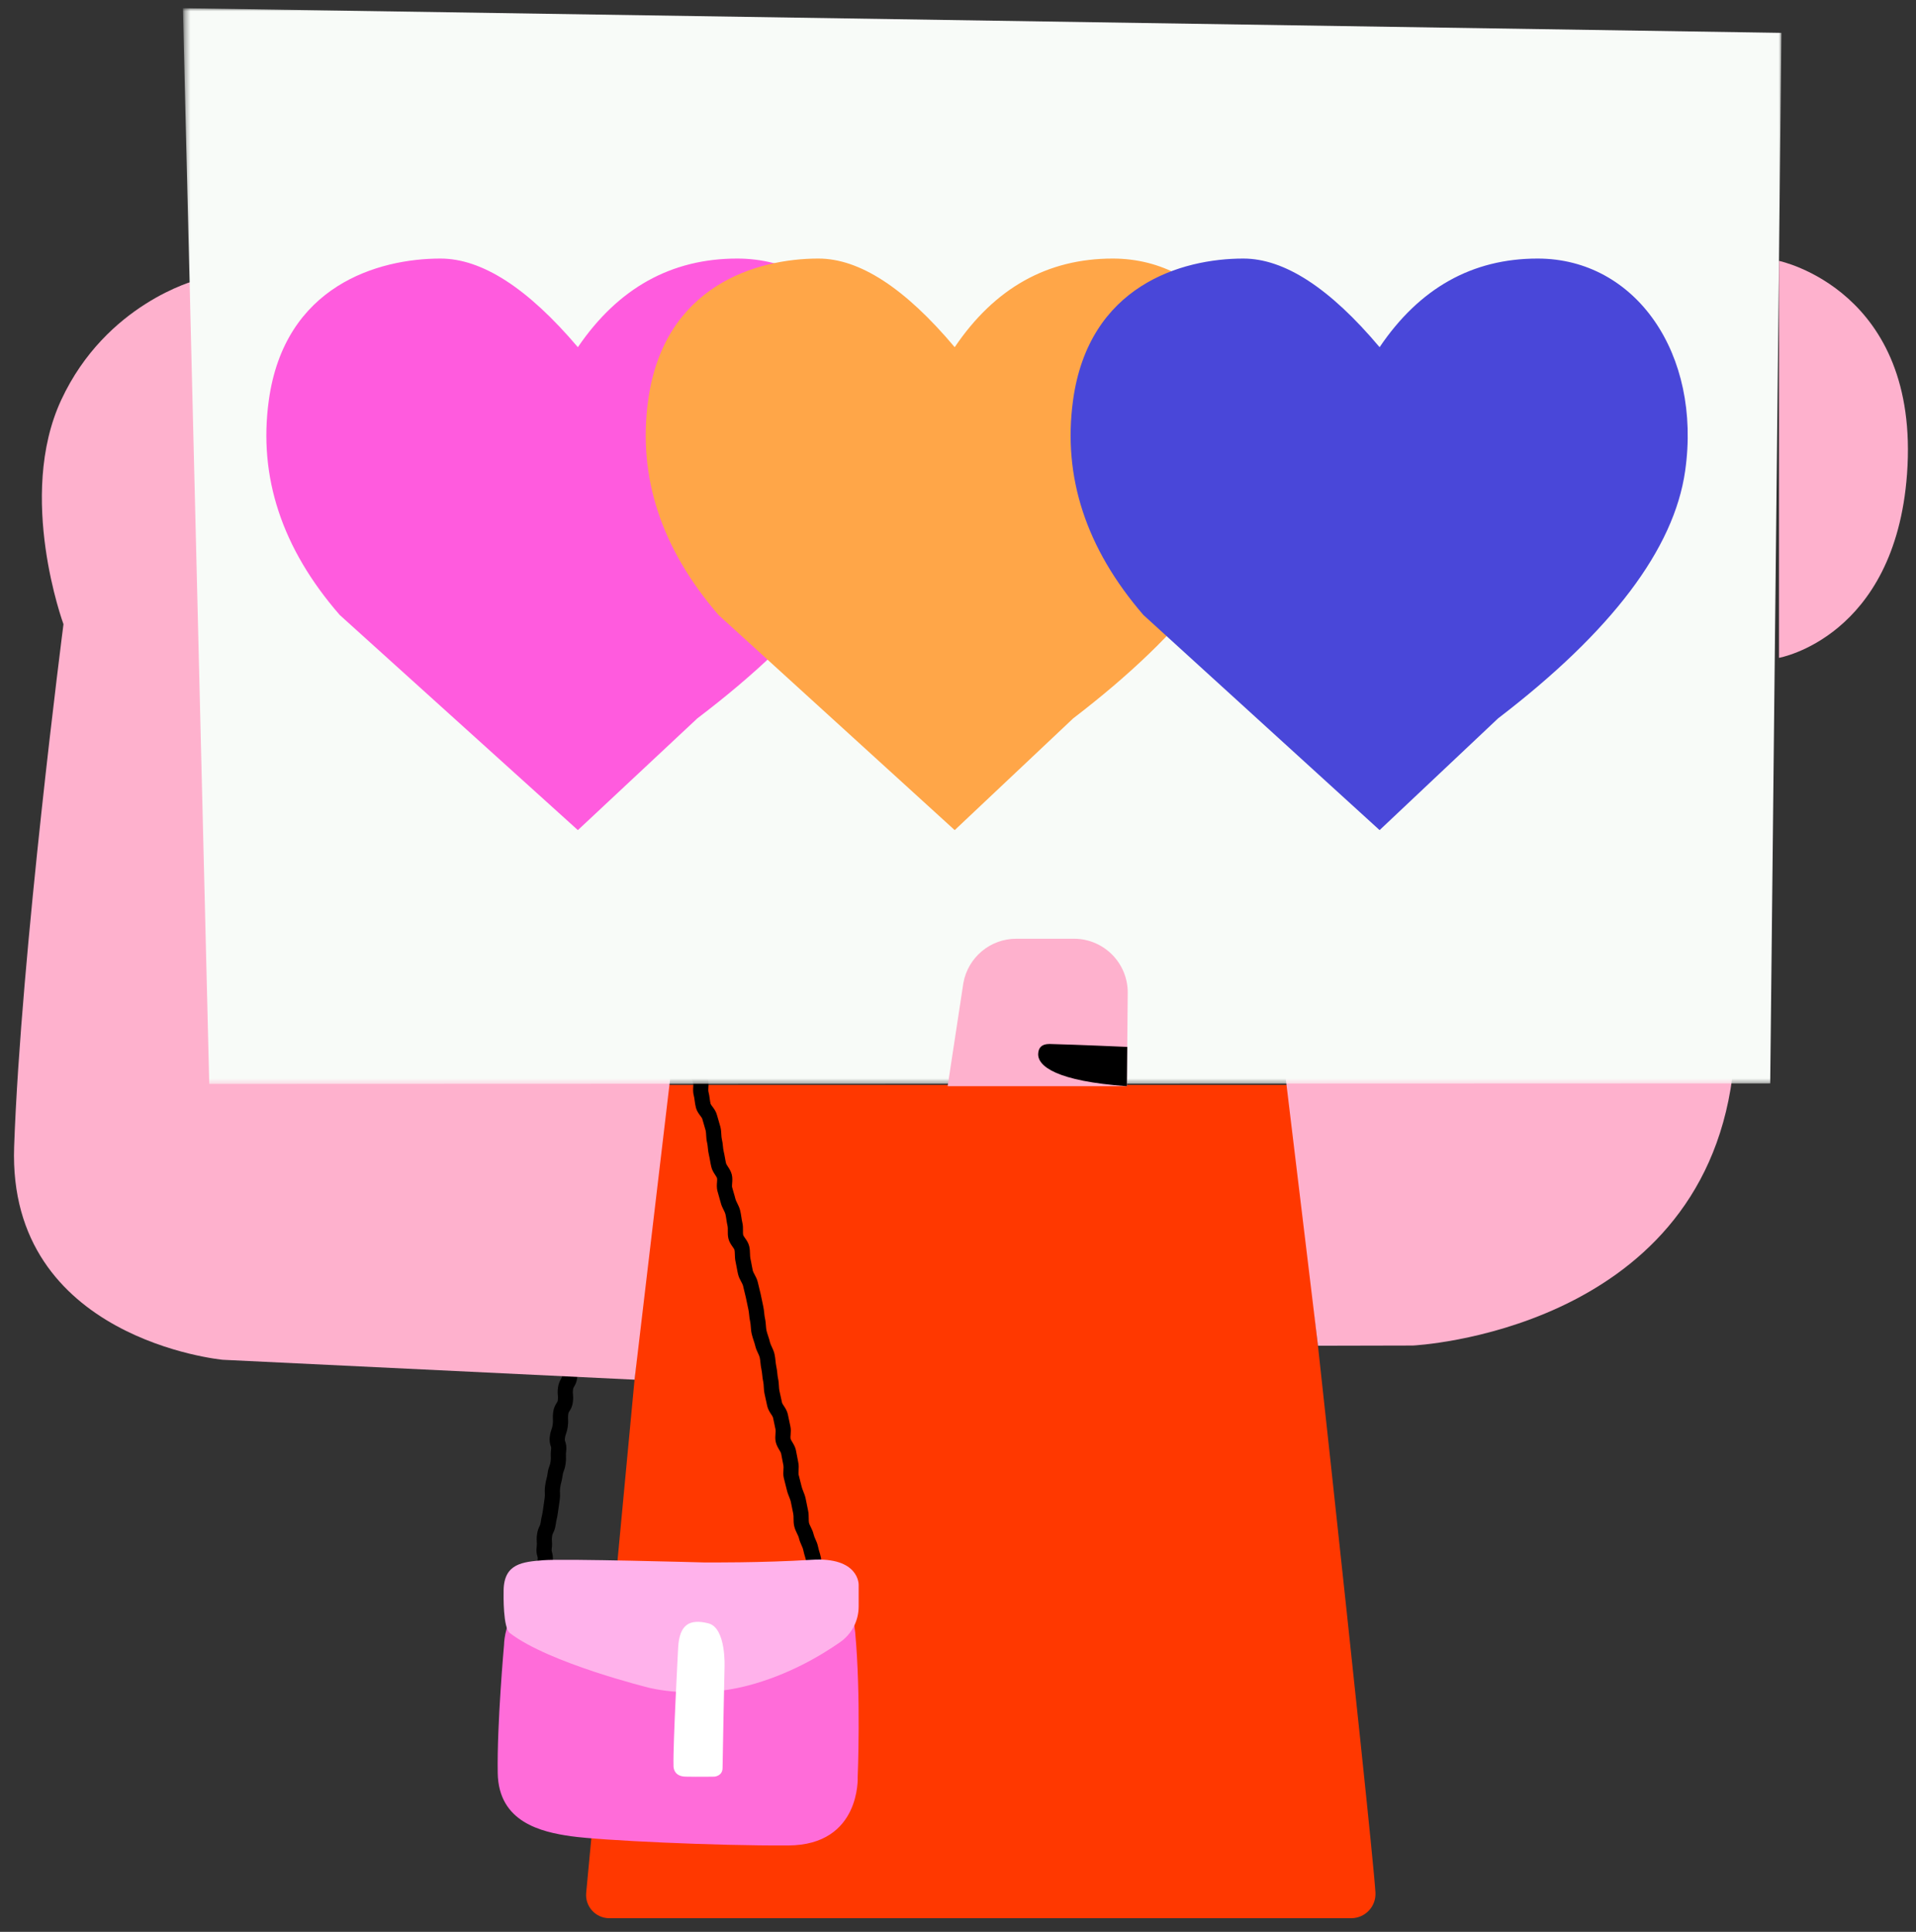 <svg viewBox="116.342 87.88 378.788 381.94" xmlns="http://www.w3.org/2000/svg" xmlns:xlink="http://www.w3.org/1999/xlink" xmlns:blush="http://design.blush" overflow="visible" width="378.788px" height="381.94px"><rect x="116.342" y="87.88" width="378.788" height="381.94" fill="#333333" stroke="none"/><defs><polygon id="pride-month-upper-bodylove-path-1" points="0.334 0.905 316.026 0.905 316.026 213.589 0.334 213.589"/></defs><g id="Pride Month Upper Body/Love" stroke="none" stroke-width="1" fill="none" fill-rule="evenodd"><g id="Group-691" transform="translate(118.5, 88.5)"><g id="Group-591" transform="translate(0, 0.095)"><path d="M128.783,213.782 L113.73,373.509 C113.476,376.201 115.595,378.529 118.3,378.529 L264.963,378.529 C267.734,378.529 269.932,376.199 269.763,373.432 C269.078,362.261 252.78,213.782 252.78,213.782 L128.783,213.782 Z" id="Fill-552" fill="#FF3800"/><path d="M349.548,50.865 C349.548,50.865 377.516,56.629 374.856,92.987 C372.49,125.316 349.548,129.344 349.548,129.344 L349.548,50.865 Z" id="Fill-554" fill="#FEB1CD" blush:color="Skin-500"/><path d="M277.151,265.307 C277.151,265.307 333.64,262.654 340.317,212.28 L269.772,209.495 L251.867,211.167 L258.407,265.349 L277.151,265.307 Z" id="Fill-556" fill="#FEB1CD" blush:color="Skin-500"/><path d="M158.677,309.076 C157.989,309.076 157.369,308.599 157.214,307.901 C157.106,307.417 157.047,307.228 156.985,307.028 C156.895,306.745 156.798,306.442 156.601,305.558 C156.565,305.398 156.451,305.142 156.331,304.872 C156.139,304.438 155.9,303.898 155.757,303.264 C155.719,303.094 155.585,302.821 155.455,302.557 C155.246,302.133 154.986,301.603 154.846,300.981 C154.731,300.464 154.728,299.957 154.726,299.511 C154.724,299.148 154.722,298.805 154.66,298.532 C154.575,298.151 154.499,297.759 154.422,297.358 C154.346,296.965 154.269,296.561 154.176,296.152 C154.118,295.894 153.996,295.588 153.867,295.263 C153.7,294.846 153.512,294.373 153.392,293.842 C153.312,293.483 153.215,293.123 153.117,292.757 C153.007,292.341 152.895,291.918 152.797,291.485 C152.664,290.898 152.698,290.346 152.727,289.858 C152.746,289.527 152.765,289.215 152.72,289.014 C152.628,288.609 152.555,288.197 152.482,287.78 C152.414,287.399 152.347,287.014 152.26,286.63 C152.226,286.477 152.061,286.202 151.916,285.96 C151.665,285.539 151.353,285.015 151.207,284.379 C151.07,283.769 151.114,283.204 151.153,282.705 C151.177,282.396 151.202,282.077 151.161,281.896 C151.071,281.497 150.988,281.091 150.905,280.682 C150.825,280.296 150.747,279.907 150.658,279.518 C150.631,279.396 150.444,279.113 150.307,278.906 C150.027,278.48 149.678,277.951 149.526,277.286 C149.434,276.887 149.349,276.486 149.262,276.083 C149.179,275.693 149.095,275.302 149.005,274.91 C148.888,274.397 148.86,273.896 148.835,273.454 C148.815,273.096 148.796,272.756 148.733,272.48 C148.622,272.001 148.575,271.544 148.53,271.102 C148.49,270.729 148.454,270.377 148.383,270.067 C148.273,269.587 148.226,269.131 148.18,268.69 C148.141,268.317 148.104,267.964 148.032,267.655 C147.978,267.417 147.84,267.123 147.696,266.811 C147.499,266.391 147.277,265.916 147.15,265.365 C147.07,265.017 146.954,264.676 146.841,264.333 C146.698,263.901 146.558,263.47 146.456,263.028 C146.339,262.522 146.302,262.028 146.269,261.592 C146.241,261.229 146.215,260.887 146.15,260.602 C146.037,260.116 145.989,259.657 145.944,259.213 C145.905,258.842 145.868,258.491 145.798,258.186 C145.702,257.778 145.62,257.365 145.537,256.953 C145.461,256.571 145.385,256.188 145.297,255.809 C145.205,255.416 145.109,255.022 145.012,254.629 C144.916,254.236 144.821,253.845 144.729,253.453 C144.681,253.252 144.533,252.978 144.377,252.689 C144.147,252.263 143.886,251.779 143.748,251.194 C143.649,250.772 143.573,250.347 143.496,249.922 C143.43,249.549 143.364,249.177 143.278,248.81 C143.15,248.266 143.134,247.746 143.119,247.286 C143.11,246.941 143.1,246.615 143.042,246.372 C143.015,246.259 142.812,245.971 142.677,245.78 C142.38,245.358 142.01,244.834 141.85,244.162 C141.713,243.585 141.72,243.041 141.727,242.56 C141.732,242.23 141.736,241.918 141.686,241.71 C141.581,241.272 141.512,240.829 141.446,240.387 C141.391,240.027 141.338,239.67 141.255,239.322 C141.198,239.088 141.054,238.798 140.901,238.491 C140.693,238.075 140.457,237.602 140.324,237.05 C140.234,236.674 140.121,236.305 140.011,235.939 C139.888,235.53 139.766,235.124 139.666,234.716 C139.514,234.084 139.559,233.478 139.596,232.992 C139.617,232.71 139.641,232.389 139.604,232.236 C139.567,232.083 139.388,231.81 139.231,231.57 C138.963,231.16 138.629,230.649 138.474,230.019 C138.367,229.586 138.289,229.152 138.214,228.722 C138.15,228.357 138.086,227.995 137.999,227.642 C137.872,227.134 137.823,226.64 137.78,226.205 C137.743,225.848 137.71,225.512 137.641,225.238 C137.503,224.69 137.475,224.17 137.449,223.711 C137.43,223.37 137.412,223.048 137.353,222.812 C137.251,222.413 137.132,222.025 137.016,221.643 C136.897,221.253 136.78,220.867 136.681,220.485 C136.647,220.352 136.444,220.081 136.281,219.863 C135.98,219.46 135.606,218.959 135.434,218.316 C135.298,217.804 135.233,217.312 135.174,216.88 C135.127,216.527 135.083,216.194 135.01,215.931 C134.823,215.253 134.863,214.615 134.893,214.102 C134.906,213.887 134.926,213.56 134.899,213.458 C134.773,213.022 134.601,212.606 134.435,212.203 C134.29,211.854 134.157,211.527 134.058,211.219 C133.739,210.234 133.352,209.622 133.23,209.47 C132.713,208.822 132.818,207.879 133.465,207.361 C134.114,206.845 135.056,206.949 135.573,207.597 C135.95,208.068 136.5,209.025 136.911,210.294 C136.99,210.534 137.096,210.787 137.208,211.059 C137.396,211.513 137.608,212.029 137.781,212.624 C137.952,213.216 137.918,213.783 137.888,214.283 C137.868,214.604 137.849,214.937 137.903,215.135 C138.03,215.595 138.09,216.046 138.148,216.483 C138.198,216.861 138.246,217.218 138.333,217.545 C138.365,217.638 138.557,217.897 138.684,218.067 C139.004,218.495 139.402,219.028 139.584,219.731 C139.673,220.075 139.779,220.419 139.886,220.769 C140.015,221.194 140.147,221.627 140.26,222.072 C140.392,222.59 140.42,223.097 140.445,223.546 C140.464,223.902 140.483,224.238 140.55,224.505 C140.673,224.991 140.719,225.456 140.765,225.906 C140.801,226.273 140.836,226.62 140.91,226.919 C141.014,227.336 141.091,227.766 141.168,228.201 C141.233,228.566 141.297,228.935 141.387,229.303 C141.419,229.435 141.599,229.709 141.742,229.929 C142.017,230.348 142.359,230.871 142.518,231.523 C142.668,232.14 142.625,232.713 142.587,233.218 C142.565,233.522 142.54,233.838 142.582,234.008 C142.668,234.363 142.776,234.717 142.883,235.072 C143.01,235.492 143.137,235.916 143.24,236.347 C143.294,236.568 143.436,236.851 143.585,237.151 C143.796,237.575 144.036,238.055 144.172,238.621 C144.276,239.052 144.344,239.493 144.411,239.936 C144.466,240.296 144.519,240.657 144.604,241.013 C144.74,241.584 144.733,242.125 144.727,242.601 C144.722,242.936 144.718,243.253 144.769,243.469 C144.796,243.579 144.995,243.862 145.128,244.05 C145.428,244.474 145.801,245.003 145.962,245.682 C146.089,246.222 146.105,246.739 146.118,247.196 C146.129,247.545 146.139,247.874 146.198,248.123 C146.296,248.542 146.373,248.968 146.449,249.393 C146.516,249.765 146.582,250.138 146.668,250.508 C146.715,250.704 146.862,250.975 147.017,251.263 C147.248,251.691 147.511,252.178 147.65,252.768 C147.739,253.15 147.832,253.533 147.926,253.915 C148.025,254.319 148.124,254.722 148.219,255.128 C148.315,255.539 148.397,255.952 148.48,256.365 C148.556,256.747 148.632,257.129 148.72,257.508 C148.833,257.995 148.881,258.457 148.927,258.903 C148.966,259.272 149.002,259.622 149.072,259.925 C149.19,260.431 149.227,260.928 149.26,261.366 C149.287,261.727 149.313,262.069 149.378,262.351 C149.46,262.704 149.576,263.048 149.69,263.392 C149.831,263.822 149.972,264.252 150.073,264.69 C150.129,264.933 150.267,265.229 150.413,265.542 C150.609,265.961 150.83,266.435 150.956,266.982 C151.069,267.47 151.116,267.932 151.163,268.379 C151.201,268.747 151.239,269.095 151.307,269.397 C151.419,269.885 151.467,270.347 151.514,270.793 C151.552,271.161 151.588,271.509 151.656,271.81 C151.777,272.333 151.805,272.84 151.83,273.286 C151.85,273.64 151.869,273.974 151.93,274.241 C152.023,274.648 152.11,275.053 152.196,275.455 C152.28,275.845 152.363,276.232 152.45,276.618 C152.481,276.753 152.664,277.031 152.812,277.254 C153.089,277.675 153.434,278.198 153.583,278.851 C153.677,279.264 153.761,279.676 153.844,280.084 C153.923,280.47 154,280.852 154.087,281.231 C154.229,281.858 154.182,282.459 154.144,282.94 C154.12,283.24 154.096,283.55 154.133,283.714 C154.172,283.886 154.334,284.158 154.491,284.421 C154.751,284.855 155.046,285.348 155.186,285.967 C155.283,286.398 155.361,286.831 155.436,287.26 C155.501,287.629 155.565,287.995 155.646,288.352 C155.785,288.969 155.75,289.561 155.721,290.037 C155.703,290.34 155.685,290.651 155.724,290.825 C155.813,291.221 155.916,291.605 156.017,291.985 C156.124,292.389 156.23,292.787 156.319,293.182 C156.386,293.482 156.516,293.807 156.654,294.152 C156.821,294.571 156.993,295.005 157.104,295.495 C157.202,295.933 157.286,296.366 157.367,296.789 C157.44,297.16 157.509,297.522 157.588,297.875 C157.721,298.465 157.723,299.013 157.726,299.497 C157.727,299.819 157.729,300.125 157.774,300.326 C157.835,300.598 157.987,300.906 158.147,301.232 C158.345,301.635 158.57,302.09 158.685,302.608 C158.762,302.953 158.913,303.295 159.073,303.655 C159.247,304.048 159.428,304.453 159.529,304.904 C159.693,305.638 159.771,305.89 159.845,306.125 C159.926,306.384 160.003,306.625 160.142,307.25 C160.322,308.058 159.812,308.86 159.003,309.04 C158.894,309.064 158.784,309.076 158.677,309.076" id="Fill-562" fill="#000"/><path d="M105.62,309.303 C105.555,309.303 105.488,309.299 105.422,309.289 C104.6,309.181 104.022,308.427 104.131,307.606 C104.171,307.303 104.145,307.208 104.076,306.957 C103.968,306.564 103.818,306.025 103.938,305.117 C103.999,304.664 103.984,304.468 103.965,304.197 C103.939,303.852 103.909,303.422 104.009,302.666 C104.121,301.82 104.346,301.359 104.51,301.023 C104.626,300.782 104.684,300.662 104.732,300.298 C104.822,299.62 104.905,299.265 104.978,298.951 C105.04,298.689 105.101,298.427 105.172,297.895 C105.254,297.276 105.301,296.966 105.348,296.657 C105.391,296.363 105.436,296.068 105.515,295.476 C105.577,295.006 105.566,294.803 105.553,294.523 C105.536,294.186 105.515,293.766 105.612,293.026 C105.705,292.324 105.804,291.956 105.891,291.633 C105.963,291.366 106.024,291.133 106.092,290.625 C106.194,289.851 106.349,289.437 106.474,289.104 C106.569,288.846 106.633,288.676 106.69,288.24 C106.754,287.765 106.744,287.55 106.732,287.278 C106.718,286.944 106.7,286.528 106.797,285.793 C106.833,285.525 106.81,285.456 106.728,285.203 C106.604,284.819 106.416,284.238 106.54,283.296 C106.641,282.535 106.784,282.127 106.899,281.799 C106.99,281.542 107.056,281.357 107.115,280.906 C107.178,280.438 107.167,280.235 107.152,279.954 C107.135,279.616 107.113,279.196 107.212,278.451 C107.337,277.505 107.677,276.99 107.901,276.651 C108.046,276.43 108.085,276.371 108.12,276.107 C108.178,275.674 108.159,275.495 108.131,275.224 C108.094,274.866 108.048,274.422 108.15,273.64 C108.271,272.731 108.555,272.248 108.763,271.896 C108.895,271.669 108.945,271.585 108.985,271.28 C109.094,270.458 109.857,269.88 110.669,269.989 C111.49,270.097 112.068,270.851 111.96,271.672 C111.84,272.581 111.556,273.065 111.348,273.417 C111.215,273.644 111.165,273.728 111.125,274.033 C111.068,274.463 111.087,274.643 111.115,274.913 C111.152,275.272 111.198,275.717 111.095,276.5 C110.97,277.448 110.63,277.962 110.405,278.302 C110.261,278.523 110.222,278.581 110.186,278.846 C110.124,279.317 110.134,279.52 110.148,279.8 C110.166,280.138 110.187,280.558 110.09,281.299 C109.988,282.06 109.845,282.468 109.729,282.795 C109.64,283.052 109.574,283.238 109.515,283.69 C109.478,283.958 109.501,284.027 109.583,284.28 C109.707,284.664 109.895,285.245 109.771,286.187 C109.708,286.661 109.718,286.876 109.729,287.148 C109.744,287.482 109.762,287.898 109.665,288.633 C109.562,289.407 109.408,289.821 109.284,290.154 C109.187,290.411 109.124,290.581 109.066,291.019 C108.974,291.721 108.875,292.088 108.788,292.411 C108.716,292.68 108.654,292.911 108.587,293.419 C108.524,293.889 108.535,294.091 108.549,294.371 C108.565,294.709 108.587,295.128 108.489,295.869 C108.407,296.489 108.36,296.797 108.313,297.106 C108.269,297.402 108.224,297.697 108.146,298.288 C108.057,298.966 107.974,299.322 107.9,299.635 C107.839,299.898 107.777,300.159 107.707,300.692 C107.595,301.538 107.37,301.999 107.206,302.335 C107.09,302.575 107.031,302.696 106.983,303.06 C106.923,303.512 106.937,303.708 106.957,303.98 C106.982,304.325 107.013,304.754 106.913,305.511 C106.873,305.814 106.898,305.908 106.968,306.159 C107.076,306.553 107.225,307.092 107.105,307.999 C107.006,308.754 106.361,309.303 105.62,309.303" id="Fill-564" fill="#000"/><path d="M115.114,310.601 C115.114,310.601 134.817,311.521 142.715,311.521 C150.613,311.521 165.743,309.443 166.907,321.997 C168.071,334.55 167.406,350.595 167.406,350.595 C167.406,350.595 168.071,364.063 153.689,364.146 C139.306,364.229 116.527,363.148 110.708,362.317 C104.888,361.486 96.408,359.574 96.242,349.847 C96.076,340.12 97.489,324.491 97.489,324.491 C97.489,324.491 97.406,310.601 115.114,310.601" id="Fill-566" fill="#FF6CD9"/><path d="M137.145,308.196 C137.145,308.196 109.211,307.418 105.221,307.751 C101.23,308.083 97.489,308.362 97.406,313.683 C97.389,314.785 97.276,321.105 98.653,322.163 C106.399,328.108 126.171,332.97 126.171,332.97 C126.171,332.97 135.066,335.299 145.624,332.554 C153.662,330.467 160.158,326.593 163.947,323.941 C166.242,322.335 167.595,319.705 167.595,316.903 L167.595,312.602 C167.595,312.602 167.739,307.056 158.261,307.668 C148.784,308.279 137.145,308.196 137.145,308.196" id="Fill-568" fill="#FFB2EB"/><path d="M131.912,325.045 C131.912,325.045 130.882,344.222 130.993,348.268 C130.993,348.268 130.771,350.484 133.376,350.54 C135.981,350.596 139.085,350.54 139.085,350.54 C139.085,350.54 140.692,350.429 140.692,348.822 C140.692,347.215 141.08,328.981 141.08,328.981 C141.08,328.981 141.468,321.11 137.865,320.224 C134.263,319.337 132.154,320.342 131.912,325.045" id="Fill-570" fill="#FFF"/><path d="M123.291,272.058 L41.872,268.124 C41.872,268.124 -0.693,264.134 0.637,226.002 C1.967,187.871 10.392,122.694 10.392,122.694 C10.392,122.694 1.08,97.42 9.948,78.355 C18.816,59.288 36.614,54.698 36.614,54.698 L41.872,209.861 L130.984,207.033 L123.291,272.058 Z" id="Fill-572" fill="#FEB1CD" blush:color="Skin-500"/><g id="Group-576" transform="translate(34, 0)"><mask id="pride-month-upper-bodylove-mask-2" fill="#fff"><use xlink:href="#pride-month-upper-bodylove-path-1"/></mask><g id="Clip-575"/><polygon id="Fill-574" fill="#F8FBF8" mask="url(#pride-month-upper-bodylove-mask-2)" points="5.211 213.589 313.809 213.482 316.026 5.782 0 0.905"/></g><path d="M137.994,88.061 C137.909,87.51 137.747,86.728 137.994,88.061" id="Fill-585" fill="#FD2118"/><path d="M210.155,184.879 L198.756,184.879 C193.602,184.879 189.216,188.572 188.3,193.614 C188.29,193.678 188.281,193.738 188.271,193.8 L188.266,193.834 C188.229,194.081 188.191,194.331 188.153,194.579 C186.827,203.321 185.189,214.031 185.189,214.031 L220.622,214.031 L220.694,206.267 L220.792,195.614 C220.847,189.702 216.068,184.879 210.155,184.879" id="Fill-587" fill="#FEB1CD" blush:color="Skin-500"/><path d="M220.622,214.032 C206.747,213.056 202.956,210.081 203.09,207.604 C203.209,205.386 205.294,205.695 206.205,205.716 C210.219,205.805 220.694,206.266 220.694,206.266" id="Fill-589" fill="#000"/></g></g><path d="M230.585,252 L183.503,209.463 C172.071,196.318 167.398,182.177 169.482,167.04 C172.609,144.335 191.119,139 203.422,139 C211.624,139 220.678,144.841 230.585,156.523 C238.542,144.841 249.041,139 262.084,139 C281.647,139 294.81,157.865 291.487,180.991 C289.271,196.408 276.842,212.714 254.198,229.911 L230.585,252 Z" id="Path-2" fill="#FF5BDE"/><path d="M305.084,252 L258.385,209.463 C247.046,196.318 242.411,182.177 244.478,167.04 C247.58,144.335 265.939,139 278.142,139 C286.278,139 295.258,144.841 305.084,156.523 C312.976,144.841 323.391,139 336.327,139 C355.731,139 368.787,157.865 365.491,180.991 C363.293,196.408 350.965,212.714 328.505,229.911 L305.084,252 Z" id="Path-2-Copy" fill="#FFA648"/><path d="M389.084,252 L342.385,209.463 C331.046,196.318 326.411,182.177 328.478,167.04 C331.58,144.335 349.939,139 362.142,139 C370.278,139 379.258,144.841 389.084,156.523 C396.976,144.841 407.391,139 420.327,139 C439.731,139 452.787,157.865 449.491,180.991 C447.293,196.408 434.965,212.714 412.505,229.911 L389.084,252 Z" id="Path-2-Copy-2" fill="#4947D9"/></g></svg>